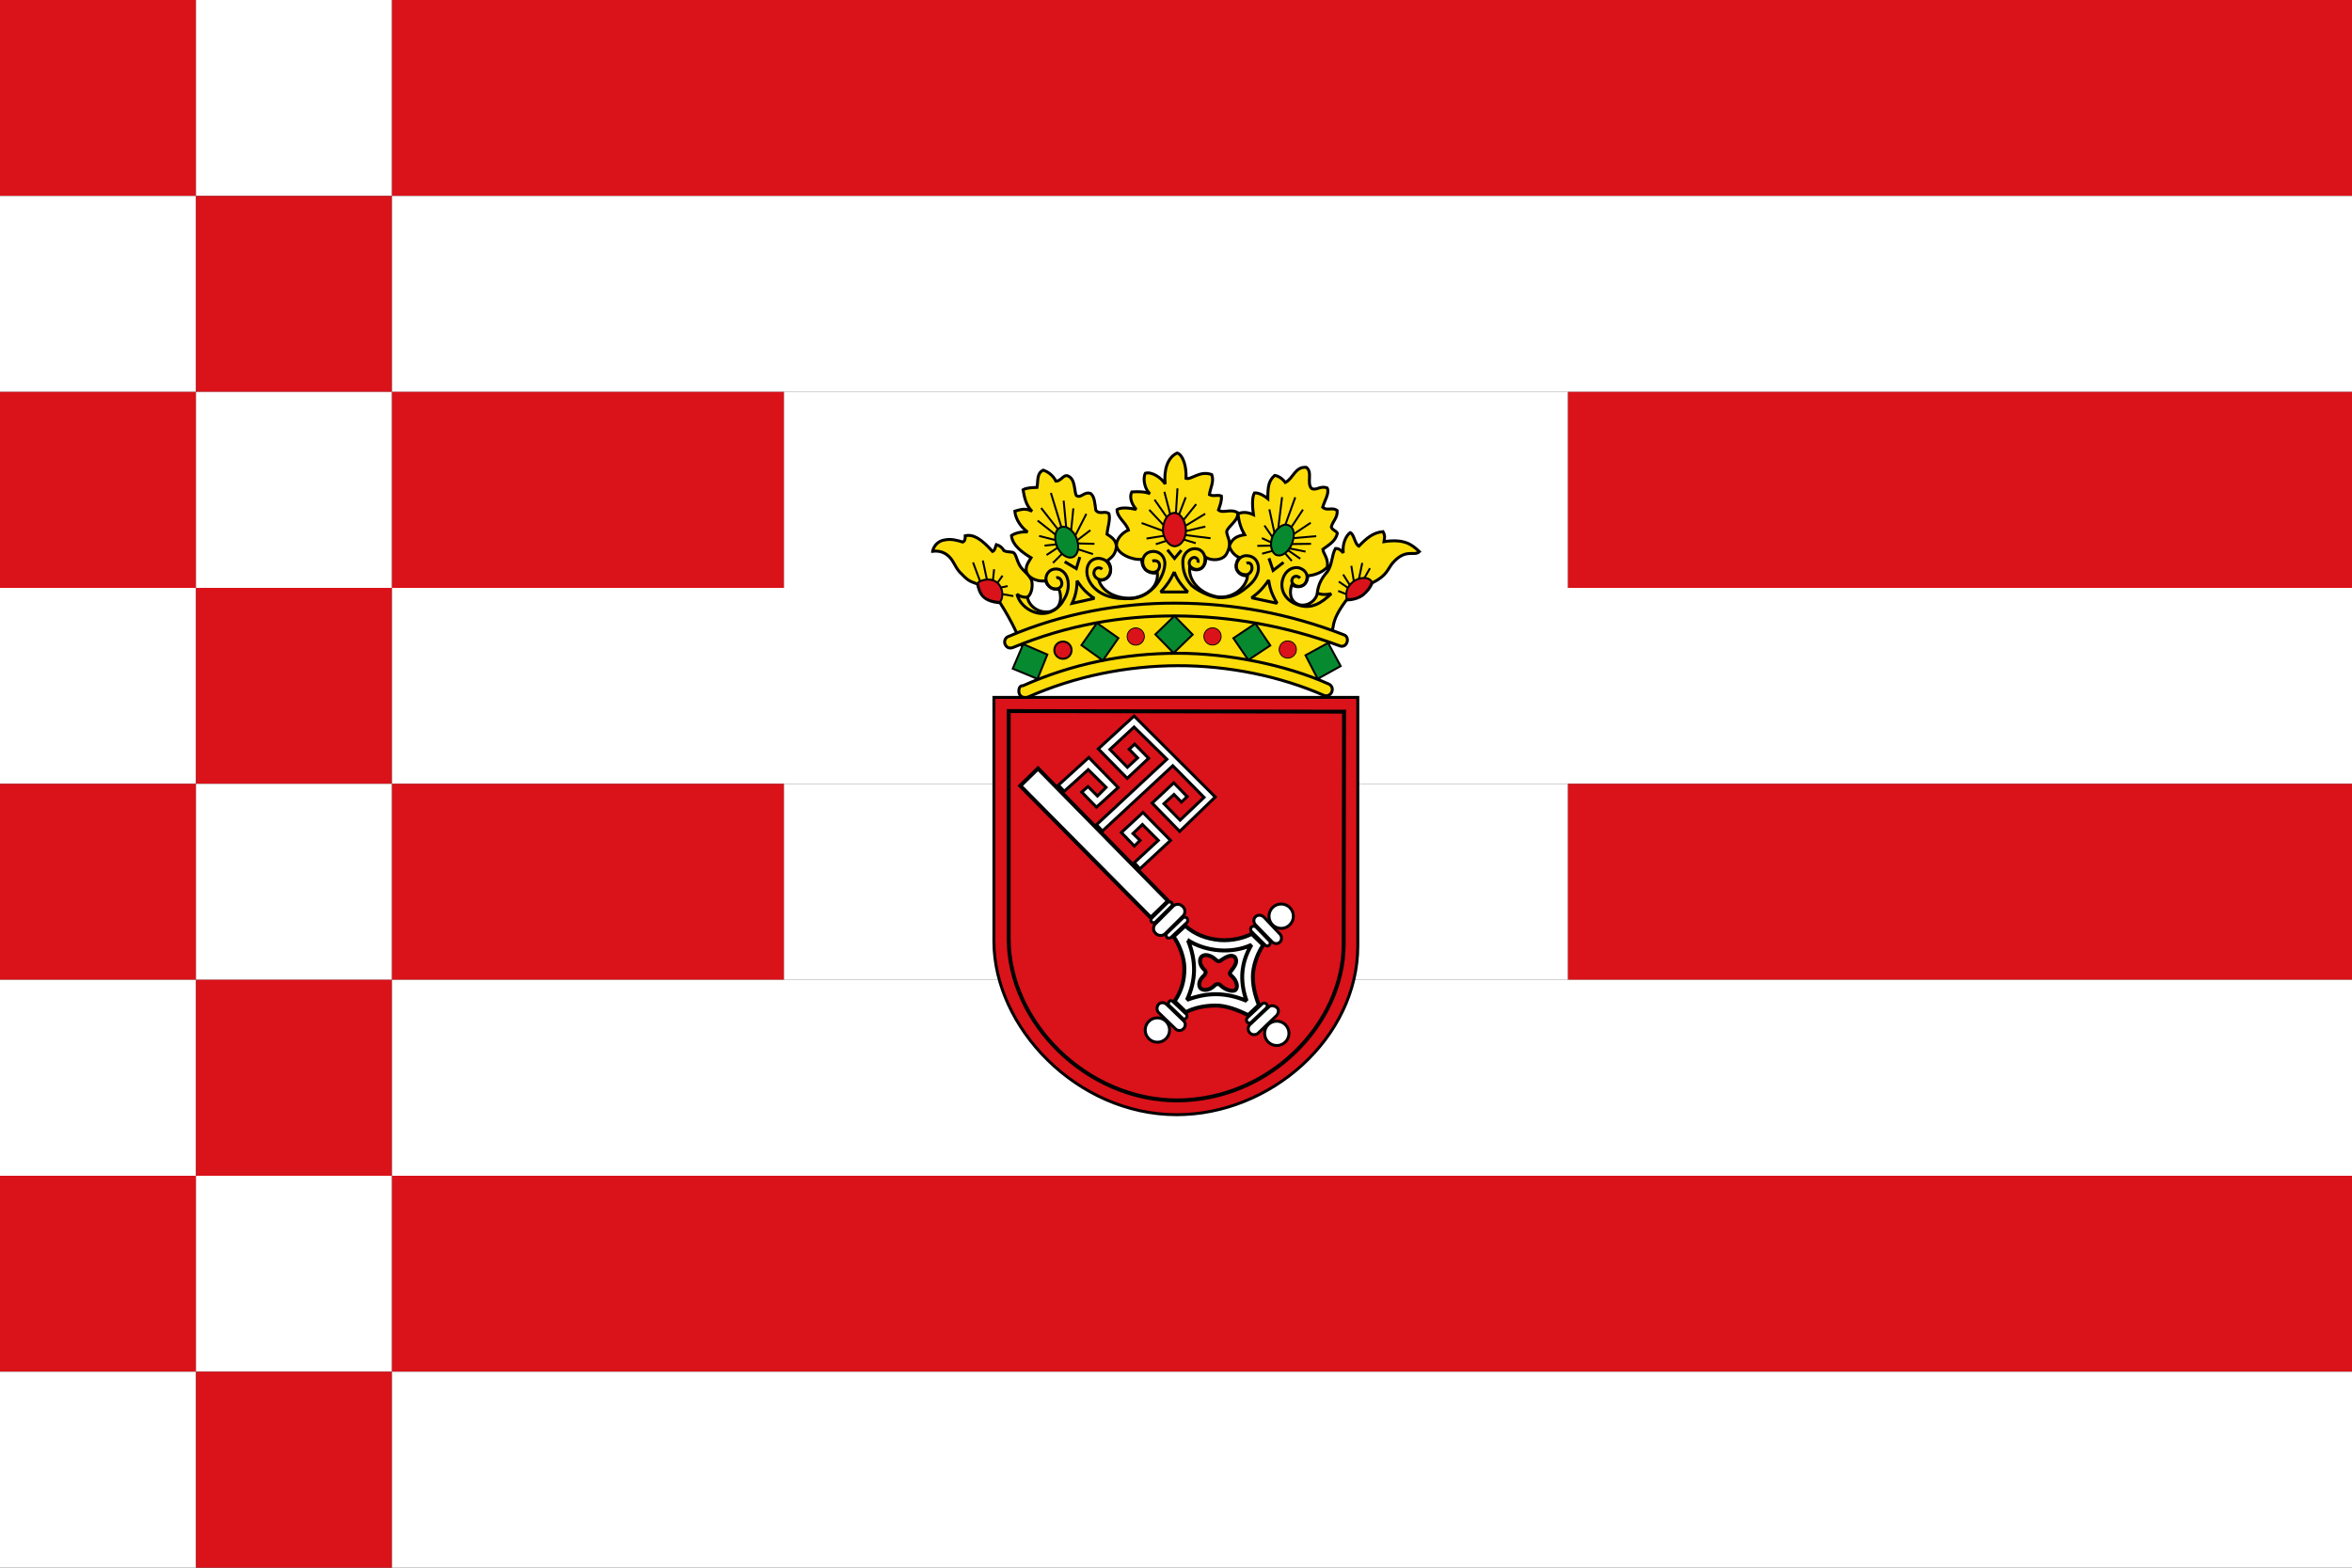 <?xml version="1.0" encoding="UTF-8" standalone="no"?>
<svg
   xmlns:dc="http://purl.org/dc/elements/1.1/"
   xmlns:cc="http://creativecommons.org/ns#"
   xmlns:rdf="http://www.w3.org/1999/02/22-rdf-syntax-ns#"
   xmlns:svg="http://www.w3.org/2000/svg"
   xmlns="http://www.w3.org/2000/svg"
   xmlns:sodipodi="http://sodipodi.sourceforge.net/DTD/sodipodi-0.dtd"
   xmlns:inkscape="http://www.inkscape.org/namespaces/inkscape"
   width="600"
   height="400"
   id="State flag of Bremen with middle arms"
   version="1.1"
   sodipodi:docname="Flag_of_Bremen_(middle_arms).svg"
   inkscape:version="0.92.3 (2405546, 2018-03-11)">
  <rect width="100%" height="100%" fill="#333333" stroke="none"/>
  <defs
     id="defs261" />
  <sodipodi:namedview
     pagecolor="#ffffff"
     bordercolor="#666666"
     borderopacity="1"
     objecttolerance="10"
     gridtolerance="10"
     guidetolerance="10"
     inkscape:pageopacity="0"
     inkscape:pageshadow="2"
     inkscape:window-width="1920"
     inkscape:window-height="1017"
     id="namedview259"
     showgrid="false"
     inkscape:zoom="0.66939442"
     inkscape:cx="300"
     inkscape:cy="231.69014"
     inkscape:window-x="-8"
     inkscape:window-y="-8"
     inkscape:window-maximized="1"
     inkscape:current-layer="State flag of Bremen with middle arms" />
  <g
     id="stripes">
    <rect
       width="50"
       height="50"
       id="rect2"
       x="0"
       y="0"
       style="fill:#da121a;fill-opacity:1" />
    <rect
       x="50"
       width="50"
       height="50"
       id="rect4"
       y="0"
       style="fill:#ffffff" />
    <rect
       x="100"
       width="500"
       height="50"
       id="rect6"
       y="0"
       style="fill:#da121a;fill-opacity:1" />
    <rect
       y="50"
       width="50"
       height="50"
       id="rect8"
       x="0"
       style="fill:#ffffff" />
    <rect
       x="50"
       y="50"
       width="50"
       height="50"
       id="rect10"
       style="fill:#da121a;fill-opacity:1" />
    <rect
       x="100"
       y="50"
       width="500"
       height="50"
       id="rect12"
       style="fill:#ffffff" />
    <rect
       y="100"
       width="50"
       height="50"
       id="rect14"
       x="0"
       style="fill:#da121a;fill-opacity:1" />
    <rect
       x="50"
       y="100"
       width="50"
       height="50"
       id="rect16"
       style="fill:#ffffff" />
    <rect
       x="100"
       y="100"
       width="100"
       height="50"
       id="rect18"
       style="fill:#da121a;fill-opacity:1" />
    <rect
       x="200"
       y="100"
       width="200"
       height="50"
       id="rect20"
       style="fill:#ffffff" />
    <rect
       x="400"
       y="100"
       width="200"
       height="50"
       id="rect22"
       style="fill:#da121a;fill-opacity:1" />
    <rect
       y="150"
       width="50"
       height="50"
       id="rect24"
       x="0"
       style="fill:#ffffff" />
    <rect
       x="50"
       y="150"
       width="50"
       height="50"
       id="rect26"
       style="fill:#da121a;fill-opacity:1" />
    <rect
       x="100"
       y="150"
       width="500"
       height="50"
       id="rect28"
       style="fill:#ffffff" />
    <rect
       y="200"
       width="50"
       height="50"
       id="rect30"
       x="0"
       style="fill:#da121a;fill-opacity:1" />
    <rect
       x="50"
       y="200"
       width="50"
       height="50"
       id="rect32"
       style="fill:#ffffff" />
    <rect
       x="100"
       y="200"
       width="100"
       height="50"
       id="rect34"
       style="fill:#da121a;fill-opacity:1" />
    <rect
       x="200"
       y="200"
       width="200"
       height="50"
       id="rect36"
       style="fill:#ffffff" />
    <rect
       x="400"
       y="200"
       width="200"
       height="50"
       id="rect38"
       style="fill:#da121a;fill-opacity:1" />
    <rect
       y="250"
       width="50"
       height="50"
       id="rect40"
       x="0"
       style="fill:#ffffff" />
    <rect
       x="50"
       y="250"
       width="50"
       height="50"
       id="rect42"
       style="fill:#da121a;fill-opacity:1" />
    <rect
       x="100"
       y="250"
       width="500"
       height="50"
       id="rect44"
       style="fill:#ffffff" />
    <rect
       y="300"
       width="50"
       height="50"
       id="rect46"
       x="0"
       style="fill:#da121a;fill-opacity:1" />
    <rect
       x="50"
       y="300"
       width="50"
       height="50"
       id="rect48"
       style="fill:#ffffff" />
    <rect
       x="100"
       y="300"
       width="500"
       height="50"
       id="rect50"
       style="fill:#da121a;fill-opacity:1" />
    <rect
       y="350"
       width="50"
       height="50"
       id="rect52"
       x="0"
       style="fill:#ffffff" />
    <rect
       x="50"
       y="350"
       width="50"
       height="50"
       id="rect54"
       style="fill:#da121a;fill-opacity:1" />
    <rect
       x="100"
       y="350"
       width="500"
       height="50"
       id="rect56"
       style="fill:#ffffff" />
  </g>
  <g
     id="coat of arms">
    <path
       stroke-miterlimit="2.414"
       d="m 237.913,140.657 c 0.301,-1.403 1.404,-2.707 3.209,-2.908 1.455,-0.301 3.06,0.099 4.465,0.551 0.45,-0.149 0.701,-0.652 0.652,-1.605 2.056,-0.45 4.112,0.804 6.97,4.014 0.603,-0.251 0.652,-1.004 0.953,-1.756 0.803,0.201 1.506,0.752 1.957,1.555 1.052,0.501 2.005,0.15 2.558,0.604 0.701,0.6 0.801,2.856 2.306,4.262 0.753,0.802 1.806,1.704 2.208,2.808 0.351,1.655 -0.15,3.511 -1.054,4.163 0.051,1.655 2.307,4.313 5.768,3.71 3.31,-0.802 2.809,-4.612 2.207,-5.716 -1.604,0.1 -2.758,-0.502 -3.41,-2.106 -2.608,0.251 -4.714,-1.104 -4.915,-2.658 -0.151,-1.455 0.902,-2.608 1.254,-3.259 -2.107,-1.254 -4.815,-3.16 -5.016,-5.668 0.853,-0.602 2.458,-1.055 4.113,-0.902 -1.504,-1.104 -3.059,-3.109 -3.26,-5.317 1.304,-0.4 2.859,-0.903 4.414,0.051 -1.555,-1.554 -1.957,-3.46 -2.308,-5.517 0.853,-0.502 2.208,-0.551 3.562,-0.604 0.301,-1.502 -0.15,-3.609 1.604,-4.412 0.953,0.352 2.408,1.154 3.21,2.809 1.254,0.051 1.956,-1.705 2.958,-1.354 2.107,0.702 1.655,4.012 2.257,5.015 1.154,0.902 1.905,-1.103 3.661,-0.501 1.002,0.803 1.053,2.557 1.304,4.264 0.953,1.254 2.358,0 3.361,0.902 0.4,1.453 -0.302,3.21 -0.503,5.215 1.053,0.703 2.307,1.404 2.407,3.16 -0.251,2.105 -1.253,2.758 -2.306,3.61 0.601,0.753 1.153,1.755 0.651,3.36 -0.4,1.104 -1.655,1.806 -2.859,1.605 1.054,3.361 5.166,4.865 8.677,4.564 3.812,-0.501 6.67,-3.159 6.268,-6.471 -1.204,0.302 -2.307,-0.1 -3.059,-0.801 -0.802,-0.854 -0.902,-1.806 -0.902,-2.608 -2.458,0.25 -6.32,-1.404 -6.47,-3.661 0.051,-1.655 1.605,-3.211 3.059,-3.812 -0.602,-1.905 -2.909,-3.209 -2.909,-5.216 1.153,-0.653 2.959,-0.451 4.915,-0.05 -1.102,-1.204 -1.855,-3.059 -1.152,-4.465 1.754,-0.1 3.159,-0.1 4.664,0.452 -1.154,-0.802 -2.006,-3.611 -1.204,-5.216 1.605,-0.502 4.112,1.153 5.066,2.758 -0.402,-3.561 0.601,-6.819 3.058,-7.923 1.455,0.45 2.408,3.36 2.258,6.469 1.354,0.452 3.51,-2.106 6.569,-0.952 0.651,1.855 -0.401,3.359 -0.6,5.115 1.101,0.551 2.004,-0.101 3.056,0.351 0.103,1.305 -0.35,2.358 -0.751,3.562 1.154,0.953 3.01,-0.401 4.866,0.652 0.449,1.904 -2.459,3.511 -2.762,4.812 -0.049,1.406 1.658,2.76 -0.099,5.819 -1.003,1.654 -3.861,1.755 -5.265,0.753 0.1,1.053 -0.201,2.056 -0.953,2.756 -0.903,0.653 -2.006,0.653 -3.16,-0.1 -0.251,3.712 3.06,6.771 7.172,7.473 4.112,0.502 7.373,-2.607 7.623,-5.366 -1.453,0.051 -2.307,-0.601 -2.807,-1.604 -0.403,-1.154 0.199,-2.509 0.699,-3.06 -1.003,-0.451 -2.006,-1.305 -2.556,-2.908 0.701,-1.957 1.956,-2.609 3.91,-2.91 -0.901,-1.554 -1.454,-3.21 -1.705,-5.365 1.405,-0.553 2.607,-0.352 3.963,0.25 -0.251,-1.654 -0.452,-4.363 0.25,-5.566 1.202,-0.1 2.758,0.902 3.41,1.455 0,-3.211 0.252,-4.564 1.757,-5.918 1.002,0.148 2.006,0.852 2.708,1.805 2.055,-1.003 2.457,-4.111 5.366,-3.861 1.654,1.254 0.049,3.962 1.304,5.365 1.202,0.703 2.256,-0.803 4.012,-0.1 0.651,1.254 -0.653,3.21 -1.152,4.915 1.152,1.053 2.455,-0.15 3.709,0.853 0.102,1.905 -1.104,2.608 -1.503,4.162 0.2,0.803 1.104,0.854 1.555,1.605 -0.451,2.006 -2.006,2.857 -3.711,4.112 0.148,1.254 1.403,2.157 1.152,4.513 -1.004,1.104 -2.709,2.007 -4.964,2.257 -0.151,1.104 -0.353,1.756 -1.104,2.357 -0.853,0.552 -1.807,0.602 -3.009,-0.05 -0.553,1.504 -0.754,4.213 1.906,5.064 2.406,0.553 4.362,-1.354 4.564,-2.808 0.299,-2.708 1.404,-4.263 2.606,-5.618 1.304,-1.905 1.052,-4.111 2.057,-5.917 0.953,-0.05 1.454,0.502 2.006,1.104 -0.3,-2.258 0.701,-4.414 1.755,-5.167 1.004,0.352 1.153,2.909 2.208,3.462 2.006,-2.057 3.61,-3.462 6.167,-3.713 0.603,1.104 0.402,1.706 0.251,2.559 5.366,-0.803 7.223,0.853 9.028,2.557 -1.305,1.305 -3.46,-1.002 -6.872,2.959 -1.304,1.606 -1.402,3.16 -5.164,5.016 -0.603,1.304 -1.105,2.006 -2.407,3.109 -1.154,0.853 -2.658,1.204 -4.162,1.254 -1.958,2.607 -3.161,4.766 -3.411,6.92 l -3.862,13.943 c -9.98,-4.463 -25.628,-6.971 -35.757,-6.67 -10.934,-0.1 -25.68,2.508 -35.509,7.473 0,0.049 -5.667,-13.391 -5.667,-13.441 -1.303,-2.757 -2.607,-5.065 -4.162,-7.521 -1.506,-0.102 -3.21,-0.553 -4.163,-1.455 -1.003,-0.902 -1.355,-2.257 -1.555,-3.311 -1.806,-0.701 -2.257,-0.651 -4.062,-2.557 -1.404,-1.203 -1.907,-2.959 -2.859,-4.062 -1.054,-1.254 -2.558,-2.006 -4.564,-1.756 z"
       id="path59"
       inkscape:connector-curvature="0"
       style="clip-rule:evenodd;fill:#fcdd09;fill-opacity:1;fill-rule:evenodd;stroke:#000000;stroke-width:0.75;stroke-miterlimit:2.414" />
    <path
       stroke-miterlimit="2.414"
       d="m 257.215,162.419 c -0.751,0.252 -1.154,1.205 -0.803,2.008 0.401,0.803 1.054,1.103 1.957,0.803 13.942,-5.769 27.684,-8.126 41.676,-8.075 13.641,0.1 27.734,2.409 41.826,7.673 0.753,0.252 1.506,-0.199 1.706,-0.852 0.35,-0.752 0.1,-1.705 -0.754,-2.006 -14.092,-5.467 -28.284,-8.025 -42.676,-8.074 -14.194,-0.102 -29.141,2.607 -42.932,8.523 z"
       id="path61"
       inkscape:connector-curvature="0"
       style="clip-rule:evenodd;fill:#fcdd09;fill-rule:evenodd;stroke:#000000;stroke-width:0.75;stroke-miterlimit:2.414;fill-opacity:1" />
    <path
       stroke-miterlimit="2.414"
       d="m 300.568,166.692 c -13.739,-0.049 -27.13,2.709 -39.618,8.275 -1.053,-0.15 -1.254,1.455 -0.853,2.205 0.351,0.703 1.303,1.055 2.107,0.703 12.086,-5.365 25.276,-7.973 38.166,-8.024 13.138,-0.048 26.381,2.76 37.362,7.575 0.852,0.35 1.706,-0.151 2.007,-0.854 0.301,-0.753 0.1,-1.655 -0.803,-2.057 -11.084,-4.965 -25.879,-7.824 -38.368,-7.824 z"
       id="path63"
       inkscape:connector-curvature="0"
       style="clip-rule:evenodd;fill:#fcdd09;fill-rule:evenodd;stroke:#000000;stroke-width:0.75;stroke-miterlimit:2.414;fill-opacity:1" />
    <polyline
       stroke-miterlimit="2.414"
       points="     271.606,143.321 274.564,145.077 275.467,142.118 "
       id="polyline65"
       style="clip-rule:evenodd;fill:none;fill-rule:evenodd;stroke:#000000;stroke-width:0.75;stroke-miterlimit:2.414" />
    <polyline
       stroke-miterlimit="2.414"
       points="     297.818,140.285 299.623,142.491 301.379,140.386 "
       id="polyline67"
       style="clip-rule:evenodd;fill:none;fill-rule:evenodd;stroke:#000000;stroke-width:0.75;stroke-miterlimit:2.414" />
    <polyline
       stroke-miterlimit="2.414"
       points="     323.72,142.442 324.773,145.552 327.431,143.495 "
       id="polyline69"
       style="clip-rule:evenodd;fill:none;fill-rule:evenodd;stroke:#000000;stroke-width:0.75;stroke-miterlimit:2.414" />
    <path
       stroke-miterlimit="2.414"
       d="m 270.562,134.552 c 1.404,-0.651 3.36,0.852 4.064,2.76 0.751,2.005 0.551,4.061 -0.854,4.814 -1.504,0.553 -3.16,-0.652 -4.112,-2.609 -0.802,-2.056 -0.651,-4.312 0.902,-4.965 z"
       id="path71"
       inkscape:connector-curvature="0"
       style="clip-rule:evenodd;fill:#078930;fill-rule:evenodd;stroke:#000000;stroke-width:0.5;stroke-miterlimit:2.414;fill-opacity:1" />
    <path
       stroke-miterlimit="2.414"
       d="m 299.568,130.861 c -2.005,0.149 -2.858,2.407 -2.908,4.414 0.05,1.954 1.404,4.062 3.009,4.112 1.857,-0.152 2.86,-2.158 2.86,-4.013 -0.051,-2.156 -1.105,-4.414 -2.96,-4.514 z"
       id="path73"
       inkscape:connector-curvature="0"
       style="clip-rule:evenodd;fill:#da121a;fill-rule:evenodd;stroke:#000000;stroke-width:0.5;stroke-miterlimit:2.414;fill-opacity:1" />
    <path
       stroke-miterlimit="2.414"
       d="m 328.656,133.985 c -1.603,-0.604 -3.309,1.252 -4.012,2.807 -0.852,2.158 -0.3,4.265 0.954,4.815 1.605,0.603 3.309,-1.153 3.911,-2.708 0.852,-2.107 0.802,-4.264 -0.854,-4.914 z"
       id="path75"
       inkscape:connector-curvature="0"
       style="clip-rule:evenodd;fill:#078930;fill-rule:evenodd;stroke:#000000;stroke-width:0.5;stroke-miterlimit:2.414;fill-opacity:1" />
    <path
       stroke-miterlimit="2.414"
       d="m 347.744,151.621 c -1.506,1.054 -2.509,1.254 -4.213,1.254 -0.202,-1.604 -0.202,-2.858 1.603,-4.414 1.656,-1.255 4.062,-1.403 4.814,0 -0.55,1.505 -1.102,2.157 -2.204,3.16 z"
       id="path77"
       inkscape:connector-curvature="0"
       style="clip-rule:evenodd;fill:#da121a;fill-rule:evenodd;stroke:#000000;stroke-width:0.5;stroke-miterlimit:2.414;fill-opacity:1" />
    <path
       stroke-miterlimit="2.414"
       d="m 249.48,148.606 c 1.555,-0.953 3.712,-1.104 5.066,0.199 1.604,1.555 1.303,4.113 0.501,4.814 -1.154,-0.1 -2.858,-0.352 -4.012,-1.304 -1.104,-1.104 -1.456,-2.657 -1.555,-3.71 z"
       id="path79"
       inkscape:connector-curvature="0"
       style="clip-rule:evenodd;fill:#da121a;fill-rule:evenodd;stroke:#000000;stroke-width:0.5;stroke-miterlimit:2.414;fill-opacity:1" />
    <path
       stroke-miterlimit="2.414"
       d="m 274.761,148.179 c 0,0 0.022,1.509 -0.299,2.986 -0.305,1.404 -0.955,2.779 -0.955,2.779 l 5.668,-1.254 c 0,0 -1.343,-0.867 -2.464,-2.014 -1.084,-1.109 -1.95,-2.498 -1.95,-2.498 z"
       id="path81"
       inkscape:connector-curvature="0"
       style="clip-rule:evenodd;fill:none;fill-rule:evenodd;stroke:#000000;stroke-width:0.75;stroke-miterlimit:2.414" />
    <path
       stroke-miterlimit="2.414"
       d="m 299.55,145.927 c 0,0 -0.573,1.344 -1.422,2.598 -0.881,1.303 -2.038,2.519 -2.038,2.519 h 6.921 c 0,0 -1.343,-1.382 -2.242,-2.712 -0.826,-1.225 -1.219,-2.404 -1.219,-2.404 z"
       id="path83"
       inkscape:connector-curvature="0"
       style="clip-rule:evenodd;fill:none;fill-rule:evenodd;stroke:#000000;stroke-width:0.75;stroke-miterlimit:2.414" />
    <path
       stroke-miterlimit="2.414"
       d="m 319.281,152.523 c 0,0 1.241,-0.83 2.318,-1.944 1.105,-1.143 2.046,-2.568 2.046,-2.568 0,0 0.156,1.488 0.693,2.959 0.542,1.488 1.462,2.959 1.462,2.959 z"
       id="path85"
       inkscape:connector-curvature="0"
       style="clip-rule:evenodd;fill:none;fill-rule:evenodd;stroke:#000000;stroke-width:0.75;stroke-miterlimit:2.414" />
    <line
       stroke-miterlimit="2.414"
       x1="248.232"
       y1="143.509"
       x2="249.987"
       y2="148.223"
       id="line87"
       style="fill:none;stroke:#000000;stroke-width:0.5;stroke-miterlimit:2.414" />
    <line
       stroke-miterlimit="2.414"
       x1="250.724"
       y1="143.022"
       x2="251.777"
       y2="147.938"
       id="line89"
       style="fill:none;stroke:#000000;stroke-width:0.5;stroke-miterlimit:2.414" />
    <line
       stroke-miterlimit="2.414"
       x1="253.601"
       y1="145.243"
       x2="253.299"
       y2="148.052"
       id="line91"
       style="fill:none;stroke:#000000;stroke-width:0.5;stroke-miterlimit:2.414" />
    <line
       stroke-miterlimit="2.414"
       x1="255.761"
       y1="146.87"
       x2="254.457"
       y2="148.726"
       id="line93"
       style="fill:none;stroke:#000000;stroke-width:0.5;stroke-miterlimit:2.414" />
    <line
       stroke-miterlimit="2.414"
       x1="257.062"
       y1="149.53"
       x2="255.257"
       y2="149.931"
       id="line95"
       style="fill:none;stroke:#000000;stroke-width:0.5;stroke-miterlimit:2.414" />
    <line
       stroke-miterlimit="2.414"
       x1="258.52"
       y1="152.096"
       x2="255.71"
       y2="151.595"
       id="line97"
       style="fill:none;stroke:#000000;stroke-width:0.5;stroke-miterlimit:2.414" />
    <line
       stroke-miterlimit="2.414"
       x1="277.129"
       y1="131.109"
       x2="274.371"
       y2="136.526"
       id="line99"
       style="fill:none;stroke:#000000;stroke-width:0.5;stroke-miterlimit:2.414" />
    <line
       stroke-miterlimit="2.414"
       x1="278.157"
       y1="135.286"
       x2="274.797"
       y2="137.845"
       id="line101"
       style="fill:none;stroke:#000000;stroke-width:0.5;stroke-miterlimit:2.414" />
    <line
       stroke-miterlimit="2.414"
       x1="275.034"
       y1="138.659"
       x2="279.196"
       y2="138.759"
       id="line103"
       style="fill:none;stroke:#000000;stroke-width:0.5;stroke-miterlimit:2.414" />
    <line
       stroke-miterlimit="2.414"
       x1="275.114"
       y1="140.185"
       x2="278.826"
       y2="141.39"
       id="line105"
       style="fill:none;stroke:#000000;stroke-width:0.5;stroke-miterlimit:2.414" />
    <line
       stroke-miterlimit="2.414"
       x1="270.914"
       y1="141.323"
       x2="268.607"
       y2="143.63"
       id="line107"
       style="fill:none;stroke:#000000;stroke-width:0.5;stroke-miterlimit:2.414" />
    <line
       stroke-miterlimit="2.414"
       x1="266.974"
       y1="141.618"
       x2="269.782"
       y2="139.763"
       id="line109"
       style="fill:none;stroke:#000000;stroke-width:0.5;stroke-miterlimit:2.414" />
    <line
       stroke-miterlimit="2.414"
       x1="266.459"
       y1="139.208"
       x2="269.418"
       y2="138.907"
       id="line111"
       style="fill:none;stroke:#000000;stroke-width:0.5;stroke-miterlimit:2.414" />
    <line
       stroke-miterlimit="2.414"
       x1="265.076"
       y1="136.749"
       x2="269.239"
       y2="137.802"
       id="line113"
       style="fill:none;stroke:#000000;stroke-width:0.5;stroke-miterlimit:2.414" />
    <line
       stroke-miterlimit="2.414"
       x1="269.209"
       y1="136.382"
       x2="264.695"
       y2="132.821"
       id="line115"
       style="fill:none;stroke:#000000;stroke-width:0.5;stroke-miterlimit:2.414" />
    <line
       stroke-miterlimit="2.414"
       x1="269.813"
       y1="134.985"
       x2="265.6"
       y2="129.62"
       id="line117"
       style="fill:none;stroke:#000000;stroke-width:0.5;stroke-miterlimit:2.414" />
    <line
       stroke-miterlimit="2.414"
       x1="270.745"
       y1="134.449"
       x2="268.086"
       y2="125.772"
       id="line119"
       style="fill:none;stroke:#000000;stroke-width:0.5;stroke-miterlimit:2.414" />
    <line
       stroke-miterlimit="2.414"
       x1="271.338"
       y1="127.737"
       x2="271.991"
       y2="134.606"
       id="line121"
       style="fill:none;stroke:#000000;stroke-width:0.5;stroke-miterlimit:2.414" />
    <line
       stroke-miterlimit="2.414"
       x1="273.813"
       y1="129.715"
       x2="273.262"
       y2="135.231"
       id="line123"
       style="fill:none;stroke:#000000;stroke-width:0.5;stroke-miterlimit:2.414" />
    <line
       stroke-miterlimit="2.414"
       x1="300.379"
       y1="124.61"
       x2="299.979"
       y2="130.931"
       id="line125"
       style="fill:none;stroke:#000000;stroke-width:0.5;stroke-miterlimit:2.414" />
    <line
       stroke-miterlimit="2.414"
       x1="302.478"
       y1="126.884"
       x2="300.773"
       y2="131.298"
       id="line127"
       style="fill:none;stroke:#000000;stroke-width:0.5;stroke-miterlimit:2.414" />
    <line
       stroke-miterlimit="2.414"
       x1="305.153"
       y1="128.634"
       x2="301.944"
       y2="132.647"
       id="line129"
       style="fill:none;stroke:#000000;stroke-width:0.5;stroke-miterlimit:2.414" />
    <line
       stroke-miterlimit="2.414"
       x1="307.45"
       y1="131.085"
       x2="302.437"
       y2="134.146"
       id="line131"
       style="fill:none;stroke:#000000;stroke-width:0.5;stroke-miterlimit:2.414" />
    <line
       stroke-miterlimit="2.414"
       x1="302.578"
       y1="135.501"
       x2="307.493"
       y2="134.347"
       id="line133"
       style="fill:none;stroke:#000000;stroke-width:0.5;stroke-miterlimit:2.414" />
    <line
       stroke-miterlimit="2.414"
       x1="302.453"
       y1="136.532"
       x2="308.822"
       y2="137.335"
       id="line135"
       style="fill:none;stroke:#000000;stroke-width:0.5;stroke-miterlimit:2.414" />
    <line
       stroke-miterlimit="2.414"
       x1="302.087"
       y1="137.698"
       x2="305.046"
       y2="138.601"
       id="line137"
       style="fill:none;stroke:#000000;stroke-width:0.5;stroke-miterlimit:2.414" />
    <line
       stroke-miterlimit="2.414"
       x1="294.848"
       y1="138.854"
       x2="297.506"
       y2="138.001"
       id="line139"
       style="fill:none;stroke:#000000;stroke-width:0.5;stroke-miterlimit:2.414" />
    <line
       stroke-miterlimit="2.414"
       x1="292.477"
       y1="137.409"
       x2="296.939"
       y2="136.707"
       id="line141"
       style="fill:none;stroke:#000000;stroke-width:0.5;stroke-miterlimit:2.414" />
    <line
       stroke-miterlimit="2.414"
       x1="296.691"
       y1="135.456"
       x2="291.224"
       y2="133.45"
       id="line143"
       style="fill:none;stroke:#000000;stroke-width:0.5;stroke-miterlimit:2.414" />
    <line
       stroke-miterlimit="2.414"
       x1="296.834"
       y1="133.987"
       x2="293.172"
       y2="130.075"
       id="line145"
       style="fill:none;stroke:#000000;stroke-width:0.5;stroke-miterlimit:2.414" />
    <line
       stroke-miterlimit="2.414"
       x1="297.636"
       y1="131.951"
       x2="294.526"
       y2="127.488"
       id="line147"
       style="fill:none;stroke:#000000;stroke-width:0.5;stroke-miterlimit:2.414" />
    <line
       stroke-miterlimit="2.414"
       x1="297.034"
       y1="125.479"
       x2="298.538"
       y2="131.248"
       id="line149"
       style="fill:none;stroke:#000000;stroke-width:0.5;stroke-miterlimit:2.414" />
    <line
       stroke-miterlimit="2.414"
       x1="330.428"
       y1="126.884"
       x2="327.873"
       y2="133.956"
       id="line151"
       style="fill:none;stroke:#000000;stroke-width:0.5;stroke-miterlimit:2.414" />
    <line
       stroke-miterlimit="2.414"
       x1="332.395"
       y1="130.026"
       x2="329.437"
       y2="134.489"
       id="line153"
       style="fill:none;stroke:#000000;stroke-width:0.5;stroke-miterlimit:2.414" />
    <line
       stroke-miterlimit="2.414"
       x1="334.375"
       y1="133.37"
       x2="330.013"
       y2="136.278"
       id="line155"
       style="fill:none;stroke:#000000;stroke-width:0.5;stroke-miterlimit:2.414" />
    <line
       stroke-miterlimit="2.414"
       x1="335.782"
       y1="136.8"
       x2="330.013"
       y2="137.301"
       id="line157"
       style="fill:none;stroke:#000000;stroke-width:0.5;stroke-miterlimit:2.414" />
    <line
       stroke-miterlimit="2.414"
       x1="334.452"
       y1="138.759"
       x2="329.587"
       y2="138.81"
       id="line159"
       style="fill:none;stroke:#000000;stroke-width:0.5;stroke-miterlimit:2.414" />
    <line
       stroke-miterlimit="2.414"
       x1="333.05"
       y1="140.747"
       x2="329.038"
       y2="139.944"
       id="line161"
       style="fill:none;stroke:#000000;stroke-width:0.5;stroke-miterlimit:2.414" />
    <line
       stroke-miterlimit="2.414"
       x1="331.696"
       y1="142.554"
       x2="328.636"
       y2="140.446"
       id="line163"
       style="fill:none;stroke:#000000;stroke-width:0.5;stroke-miterlimit:2.414" />
    <line
       stroke-miterlimit="2.414"
       x1="329.533"
       y1="143.129"
       x2="327.878"
       y2="141.224"
       id="line165"
       style="fill:none;stroke:#000000;stroke-width:0.5;stroke-miterlimit:2.414" />
    <line
       stroke-miterlimit="2.414"
       x1="321.962"
       y1="141.278"
       x2="324.572"
       y2="140.575"
       id="line167"
       style="fill:none;stroke:#000000;stroke-width:0.5;stroke-miterlimit:2.414" />
    <line
       stroke-miterlimit="2.414"
       x1="320.748"
       y1="139.282"
       x2="324.259"
       y2="139.231"
       id="line169"
       style="fill:none;stroke:#000000;stroke-width:0.5;stroke-miterlimit:2.414" />
    <line
       stroke-miterlimit="2.414"
       x1="321.915"
       y1="137.297"
       x2="324.27"
       y2="138.399"
       id="line171"
       style="fill:none;stroke:#000000;stroke-width:0.5;stroke-miterlimit:2.414" />
    <line
       stroke-miterlimit="2.414"
       x1="324.567"
       y1="136.997"
       x2="322.56"
       y2="134.089"
       id="line173"
       style="fill:none;stroke:#000000;stroke-width:0.5;stroke-miterlimit:2.414" />
    <line
       stroke-miterlimit="2.414"
       x1="325.122"
       y1="135.979"
       x2="323.816"
       y2="129.96"
       id="line175"
       style="fill:none;stroke:#000000;stroke-width:0.5;stroke-miterlimit:2.414" />
    <line
       stroke-miterlimit="2.414"
       x1="327.058"
       y1="126.845"
       x2="326.106"
       y2="134.618"
       id="line177"
       style="fill:none;stroke:#000000;stroke-width:0.5;stroke-miterlimit:2.414" />
    <line
       stroke-miterlimit="2.414"
       x1="341.368"
       y1="150.776"
       x2="343.376"
       y2="151.579"
       id="line179"
       style="fill:none;stroke:#000000;stroke-width:0.5;stroke-miterlimit:2.414" />
    <line
       stroke-miterlimit="2.414"
       x1="341.519"
       y1="148.394"
       x2="343.875"
       y2="149.999"
       id="line181"
       style="fill:none;stroke:#000000;stroke-width:0.5;stroke-miterlimit:2.414" />
    <line
       stroke-miterlimit="2.414"
       x1="342.645"
       y1="146.581"
       x2="344.351"
       y2="149.288"
       id="line183"
       style="fill:none;stroke:#000000;stroke-width:0.5;stroke-miterlimit:2.414" />
    <line
       stroke-miterlimit="2.414"
       x1="344.729"
       y1="144.373"
       x2="345.383"
       y2="148.386"
       id="line185"
       style="fill:none;stroke:#000000;stroke-width:0.5;stroke-miterlimit:2.414" />
    <line
       stroke-miterlimit="2.414"
       x1="347.523"
       y1="143.626"
       x2="346.671"
       y2="147.688"
       id="line187"
       style="fill:none;stroke:#000000;stroke-width:0.5;stroke-miterlimit:2.414" />
    <line
       stroke-miterlimit="2.414"
       x1="349.488"
       y1="144.979"
       x2="348.034"
       y2="147.537"
       id="line189"
       style="fill:none;stroke:#000000;stroke-width:0.5;stroke-miterlimit:2.414" />
    <polygon
       stroke-miterlimit="2.414"
       points="267.182,167.006 264.675,173.226 258.355,170.616 261.013,164.348 "
       id="polygon191"
       style="clip-rule:evenodd;fill:#078930;fill-opacity:1;fill-rule:evenodd;stroke:#000000;stroke-width:0.5;stroke-miterlimit:2.414" />
    <polygon
       stroke-miterlimit="2.414"
       points="285.302,162.815 279.835,158.952 275.873,164.621 281.339,168.533 "
       id="polygon193"
       style="clip-rule:evenodd;fill:#078930;fill-opacity:1;fill-rule:evenodd;stroke:#000000;stroke-width:0.5;stroke-miterlimit:2.414" />
    <polygon
       stroke-miterlimit="2.414"
       points="304.257,161.92 299.392,166.633 294.728,161.868 299.594,157.154 "
       id="polygon195"
       style="clip-rule:evenodd;fill:#078930;fill-rule:evenodd;stroke:#000000;stroke-width:0.5;stroke-miterlimit:2.414;fill-opacity:1" />
    <polygon
       stroke-miterlimit="2.414"
       points="324.06,164.692 318.445,168.405 314.633,162.838 320.25,159.075 "
       id="polygon197"
       style="clip-rule:evenodd;fill:#078930;fill-rule:evenodd;stroke:#000000;stroke-width:0.5;stroke-miterlimit:2.414;fill-opacity:1" />
    <polygon
       stroke-miterlimit="2.414"
       points="342.012,169.954 336.143,173.213 333.035,167.196 338.802,164.036 "
       id="polygon199"
       style="clip-rule:evenodd;fill:#078930;fill-rule:evenodd;stroke:#000000;stroke-width:0.5;stroke-miterlimit:2.414;fill-opacity:1" />
    <circle
       stroke-miterlimit="2.414"
       cx="271.163"
       cy="165.892"
       r="2.207"
       id="circle201"
       style="clip-rule:evenodd;fill:#da121a;fill-rule:evenodd;stroke:#000000;stroke-width:0.5;stroke-miterlimit:2.414;fill-opacity:1" />
    <circle
       stroke-miterlimit="2.414"
       cx="289.731"
       cy="162.406"
       r="2.206"
       id="circle203"
       style="clip-rule:evenodd;fill:#da121a;fill-rule:evenodd;stroke:#000000;stroke-width:0.216;stroke-miterlimit:2.414;fill-opacity:1" />
    <circle
       stroke-miterlimit="2.414"
       cx="309.314"
       cy="162.385"
       r="2.207"
       id="circle205"
       style="clip-rule:evenodd;fill:#da121a;fill-rule:evenodd;stroke:#000000;stroke-width:0.216;stroke-miterlimit:2.414;fill-opacity:1" />
    <circle
       stroke-miterlimit="2.414"
       cx="328.515"
       cy="165.723"
       r="2.206"
       id="circle207"
       style="clip-rule:evenodd;fill:#da121a;fill-rule:evenodd;stroke:#000000;stroke-width:0.216;stroke-miterlimit:2.414;fill-opacity:1" />
    <path
       stroke-miterlimit="2.414"
       d="m 269.461,147.431 c 1.205,-0.402 2.208,2.006 0.552,2.707 -1.403,0.502 -2.608,-0.25 -3.109,-1.855 -0.351,-1.254 0.452,-3.109 2.507,-3.109 1.806,0.051 3.11,1.654 3.11,3.963 0,1.805 -0.502,2.959 -1.655,4.714 -0.751,0.953 -1.103,1.354 -2.959,2.308 -3.31,1.353 -7.622,-1.055 -8.475,-4.564 0.853,0.702 1.956,0.902 2.909,0.752"
       id="path209"
       inkscape:connector-curvature="0"
       style="clip-rule:evenodd;fill:none;fill-rule:evenodd;stroke:#000000;stroke-width:0.75;stroke-miterlimit:2.414" />
    <path
       stroke-miterlimit="2.414"
       d="m 281.167,145.243 c -0.703,-0.701 -1.956,-0.4 -2.106,0.803 -0.151,1.455 1.956,2.658 3.461,1.255 1.604,-1.655 0.401,-3.712 -0.603,-4.364 -1.053,-0.551 -2.407,-0.802 -3.711,0.301 -1.204,1.254 -1.455,3.662 0.351,6.069 2.057,2.607 5.467,3.71 10.13,3.41 2.708,-0.251 4.414,-1.505 5.968,-3.109 1.404,-1.605 2.758,-4.413 2.458,-6.37 -0.402,-2.356 -2.809,-3.108 -4.464,-2.105 -1.554,1.053 -1.405,3.158 -0.35,4.213 0.802,0.701 2.207,1.003 3.008,0.25 0.955,-1.002 0.603,-2.959 -1.354,-2.457"
       id="path211"
       inkscape:connector-curvature="0"
       style="clip-rule:evenodd;fill:none;fill-rule:evenodd;stroke:#000000;stroke-width:0.75;stroke-miterlimit:2.414" />
    <path
       stroke-miterlimit="2.414"
       d="m 305.552,143.562 c 0.251,-0.652 -0.151,-1.254 -0.902,-1.354 -1.204,0.15 -1.657,1.605 -0.953,2.357 0.803,0.852 2.106,1.003 3.01,0.199 0.952,-0.902 1.202,-3.76 -0.952,-4.612 -2.158,-0.652 -3.863,0.952 -4.013,2.959 -0.05,2.155 0.45,4.213 2.105,6.118 -0.049,0.051 2.909,2.658 7.07,3.26 3.211,0.102 4.915,-0.953 6.421,-2.056 1.806,-1.405 2.958,-2.459 3.56,-4.414 0.451,-1.854 -0.25,-3.762 -2.256,-4.163 -2.006,-0.4 -2.959,0.953 -3.26,2.309 -0.102,1.303 0.802,2.355 2.106,2.456 0,0.05 1.305,0.251 1.855,-1.253 0.251,-1.305 -0.503,-2.006 -1.355,-1.656"
       id="path213"
       inkscape:connector-curvature="0"
       style="clip-rule:evenodd;fill:none;fill-rule:evenodd;stroke:#000000;stroke-width:0.75;stroke-miterlimit:2.414" />
    <path
       stroke-miterlimit="2.414"
       d="m 331.631,147.522 c -0.453,-0.552 -1.306,-0.702 -1.806,-0.1 -0.504,0.703 -0.353,1.504 0.651,2.006 0.952,0.4 2.104,0.15 2.657,-0.854 0.702,-1.504 0.251,-3.008 -1.654,-3.66 -1.756,-0.451 -3.661,0.701 -4.264,2.908 -0.702,2.408 0.401,5.266 3.763,6.471 3.56,1.354 6.269,-0.553 8.627,-2.809 -1.056,0.25 -2.358,0.351 -3.512,-0.15"
       id="path215"
       inkscape:connector-curvature="0"
       style="clip-rule:evenodd;fill:none;fill-rule:evenodd;stroke:#000000;stroke-width:0.75;stroke-miterlimit:2.414" />
    <path
       stroke-miterlimit="2.414"
       d="m 253.55,177.947 v 62.339 c 0.051,21.816 21.114,44.082 46.54,44.133 24.074,0.051 46.29,-19.659 46.29,-43.08 v -63.392 z"
       id="path217"
       inkscape:connector-curvature="0"
       style="clip-rule:evenodd;fill:#da121a;fill-opacity:1;fill-rule:evenodd;stroke:#000000;stroke-width:0.75;stroke-miterlimit:2.414" />
    <path
       stroke-miterlimit="2.414"
       d="m 257.316,181.43 v 58.075 c 0,21.314 19.858,41.226 42.928,41.275 23.824,-0.102 42.479,-19.71 42.529,-39.77 l 0.1,-59.432 -85.557,-0.149 z"
       id="path219"
       inkscape:connector-curvature="0"
       style="clip-rule:evenodd;fill:none;fill-rule:evenodd;stroke:#000000;stroke-miterlimit:2.414" />
    <polygon
       stroke-miterlimit="2.414"
       points="277.611,196.382 282.174,200.896 279.967,203.103 277.56,200.694 275.955,202.1 279.716,205.96 285.233,200.944 277.761,193.272 269.987,200.343 271.491,201.899 "
       id="polygon221"
       style="clip-rule:evenodd;fill:#ffffff;fill-rule:evenodd;stroke:#000000;stroke-width:0.75;stroke-miterlimit:2.414" />
    <polygon
       stroke-miterlimit="2.414"
       points="289.304,185.503 283.136,191.22 287.599,195.784 290.208,193.376 288.05,191.169 289.455,189.866 293.015,193.477 287.55,198.592 280.178,191.069 289.304,182.695 310.018,203.356 300.94,212.133 293.919,204.911 299.436,199.745 302.845,203.257 301.391,204.66 299.485,202.705 296.928,205.062 301.04,209.274 307.159,203.456 299.184,195.382 281.229,212.033 279.726,210.429 297.68,193.728 "
       id="polygon223"
       style="clip-rule:evenodd;fill:#ffffff;fill-rule:evenodd;stroke:#000000;stroke-width:0.75;stroke-miterlimit:2.414" />
    <polygon
       stroke-miterlimit="2.414"
       points="298.6,214.428 290.777,221.7 289.373,220.096 295.491,214.428 291.429,210.366 289.021,212.672 290.828,214.428 289.373,215.883 286.063,212.422 291.579,207.306 "
       id="polygon225"
       style="clip-rule:evenodd;fill:#ffffff;fill-rule:evenodd;stroke:#000000;stroke-width:0.75;stroke-miterlimit:2.414" />
    <polygon
       stroke-miterlimit="2.414"
       points="297.989,229.887 264.79,196.083 260.275,200.496 293.577,234.149 "
       id="polygon227"
       style="clip-rule:evenodd;fill:#ffffff;fill-rule:evenodd;stroke:#000000;stroke-miterlimit:2.414" />
    <path
       stroke-miterlimit="2.414"
       d="m 298.838,231.231 c 0.2,-0.25 0.3,-0.65 0.049,-0.953 -0.25,-0.099 -0.602,-0.249 -0.954,-0.05 l -4.162,4.062 c -0.2,0.302 -0.25,0.755 0,0.955 0.301,0.25 0.752,0.25 1.003,0 l 4.063,-4.014 z"
       id="path229"
       inkscape:connector-curvature="0"
       style="clip-rule:evenodd;fill:#ffffff;fill-rule:evenodd;stroke:#000000;stroke-width:0.75;stroke-miterlimit:2.414" />
    <path
       stroke-miterlimit="2.414"
       d="m 299.4,231.095 c 0.552,-0.45 1.604,-0.551 2.308,0.202 0.752,0.65 0.702,1.855 0.099,2.404 l -4.663,4.617 c -0.652,0.55 -1.805,0.499 -2.407,-0.251 -0.653,-0.652 -0.602,-1.705 0,-2.308 l 4.664,-4.665 z"
       id="path231"
       inkscape:connector-curvature="0"
       style="clip-rule:evenodd;fill:#ffffff;fill-rule:evenodd;stroke:#000000;stroke-width:0.75;stroke-miterlimit:2.414" />
    <path
       stroke-miterlimit="2.414"
       d="m 301.776,234.182 c 0.352,-0.304 0.802,-0.152 1.054,0.099 0.202,0.301 0.251,0.701 0,1.053 l -4.112,3.862 c -0.302,0.199 -0.854,0.251 -1.054,-0.051 -0.301,-0.352 -0.25,-0.703 0,-1.003 l 4.112,-3.96 z"
       id="path233"
       inkscape:connector-curvature="0"
       style="clip-rule:evenodd;fill:#ffffff;fill-rule:evenodd;stroke:#000000;stroke-width:0.75;stroke-miterlimit:2.414" />
    <path
       stroke-miterlimit="2.414"
       d="m 297.597,256.281 c -0.652,-0.603 -1.555,-0.554 -2.007,-0.05 -0.501,0.502 -0.651,1.503 0,2.155 l 4.314,4.163 c 0.5,0.551 1.505,0.5 2.005,-0.05 0.552,-0.552 0.603,-1.455 0.102,-1.956 z"
       id="path235"
       inkscape:connector-curvature="0"
       style="clip-rule:evenodd;fill:#ffffff;fill-rule:evenodd;stroke:#000000;stroke-width:0.75;stroke-miterlimit:2.414" />
    <path
       stroke-miterlimit="2.414"
       d="m 299.225,255.568 c -0.3,-0.353 -0.701,-0.302 -0.952,-0.05 -0.201,0.2 -0.351,0.75 -0.051,1.002 l 3.412,3.262 c 0.301,0.301 0.751,0.301 0.953,0 0.25,-0.253 0.298,-0.804 0.049,-1.005 l -3.412,-3.209 z"
       id="path237"
       inkscape:connector-curvature="0"
       style="clip-rule:evenodd;fill:#ffffff;fill-rule:evenodd;stroke:#000000;stroke-width:0.75;stroke-miterlimit:2.414" />
    <path
       stroke-miterlimit="2.414"
       d="m 318.19,259.682 c -0.301,0.302 -0.252,0.902 -0.05,1.103 0.249,0.253 0.7,0.352 1.003,0.103 l 3.81,-3.612 c 0.402,-0.351 0.402,-0.802 0.152,-1.104 -0.302,-0.25 -0.804,-0.35 -1.104,-0.049 l -3.811,3.561 z"
       id="path239"
       inkscape:connector-curvature="0"
       style="clip-rule:evenodd;fill:#ffffff;fill-rule:evenodd;stroke:#000000;stroke-width:0.75;stroke-miterlimit:2.414" />
    <path
       stroke-miterlimit="2.414"
       d="m 323.65,256.953 c 0.652,-0.602 1.605,-0.302 2.106,0.152 0.553,0.5 0.45,1.403 -0.1,2.005 l -4.764,4.563 c -0.553,0.452 -1.556,0.452 -2.057,-0.15 -0.604,-0.601 -0.501,-1.505 -0.052,-2.006 l 4.865,-4.564 z"
       id="path241"
       inkscape:connector-curvature="0"
       style="clip-rule:evenodd;fill:#ffffff;fill-rule:evenodd;stroke:#000000;stroke-width:0.75;stroke-miterlimit:2.414" />
    <path
       stroke-miterlimit="2.414"
       d="m 320.307,233.889 c 0.651,-0.603 1.605,-0.401 2.157,0.151 l 4.012,4.263 c 0.55,0.501 0.602,1.504 0.05,2.055 -0.401,0.454 -1.305,0.603 -1.955,0 l -4.264,-4.363 c -0.601,-0.65 -0.601,-1.603 0,-2.105 z"
       id="path243"
       inkscape:connector-curvature="0"
       style="clip-rule:evenodd;fill:#ffffff;fill-rule:evenodd;stroke:#000000;stroke-width:0.75;stroke-miterlimit:2.414" />
    <path
       stroke-miterlimit="2.414"
       d="m 319.245,237.682 c -0.301,-0.252 -0.253,-0.903 0,-1.154 0.299,-0.25 0.901,-0.25 1.153,0 l 3.409,3.511 c 0.301,0.252 0.301,0.853 0,1.104 -0.15,0.102 -0.401,0.451 -1.004,0.049 l -3.559,-3.509 z"
       id="path245"
       inkscape:connector-curvature="0"
       style="clip-rule:evenodd;fill:#ffffff;fill-rule:evenodd;stroke:#000000;stroke-width:0.75;stroke-miterlimit:2.414" />
    <path
       stroke-miterlimit="2.414"
       d="m 299.374,238.948 2.957,-2.744 c 2.45,2.195 5.323,3.316 8.786,3.652 3.318,0.252 6.275,-0.591 8.219,-1.583 l 2.914,2.851 c -1.16,1.713 -2.301,4.269 -2.596,7.119 -0.212,2.854 0.443,5.472 1.498,8.217 l -2.704,2.556 c -2.618,-1.288 -5.618,-2.449 -8.28,-2.449 -2.767,0 -5.514,0.549 -7.668,1.711 l -2.872,-2.81 c 1.814,-2.62 2.513,-5.324 2.513,-8.324 0,-2.766 -1.225,-5.997 -2.766,-8.195 z m 7.943,8.555 c -1.204,-0.992 -1.562,-2.599 -0.763,-3.465 0.909,-0.737 2.409,-0.23 3.509,0.762 0.463,0.506 1.014,0.612 1.414,0.211 1.311,-0.865 2.705,-1.669 3.614,-0.72 0.738,1.205 -0.212,2.367 -1.101,3.53 -0.359,0.444 -0.359,0.781 0.148,1.14 1.395,1.245 1.753,2.853 1.056,3.612 -0.801,0.697 -2.915,-0.189 -3.823,-1.162 -0.338,-0.401 -0.993,-0.401 -1.395,-0.085 -1.16,1.247 -2.809,1.649 -3.717,0.847 -0.655,-0.847 -0.359,-2.198 0.95,-3.316 0.358,-0.339 0.506,-0.888 0.106,-1.354 z"
       id="path247"
       inkscape:connector-curvature="0"
       style="clip-rule:evenodd;fill:#ffffff;fill-rule:evenodd;stroke:#000000;stroke-miterlimit:2.414" />
    <circle
       stroke-miterlimit="2.414"
       cx="326.831"
       cy="233.769"
       r="3.11"
       id="circle249"
       style="clip-rule:evenodd;fill:#ffffff;fill-rule:evenodd;stroke:#000000;stroke-width:0.75;stroke-miterlimit:2.414" />
    <circle
       stroke-miterlimit="2.414"
       cx="325.71"
       cy="263.661"
       r="3.109"
       id="circle251"
       style="clip-rule:evenodd;fill:#ffffff;fill-rule:evenodd;stroke:#000000;stroke-width:0.75;stroke-miterlimit:2.414" />
    <circle
       stroke-miterlimit="2.414"
       cx="295.251"
       cy="262.815"
       r="3.11"
       id="circle253"
       style="clip-rule:evenodd;fill:#ffffff;fill-rule:evenodd;stroke:#000000;stroke-width:0.75;stroke-miterlimit:2.414" />
    <path
       stroke-miterlimit="2.414"
       d="m 303.053,239.918 c 2.157,5.317 2.058,10.183 -0.25,15.198 5.216,-1.957 9.88,-1.957 15.196,0.25 -1.807,-5.166 -1.405,-9.78 1.252,-14.293 -4.912,2.308 -11.533,1.806 -16.198,-1.155 z"
       id="path255"
       inkscape:connector-curvature="0"
       style="clip-rule:evenodd;fill:none;fill-rule:evenodd;stroke:#000000;stroke-miterlimit:2.414" />
  </g>
</svg>
